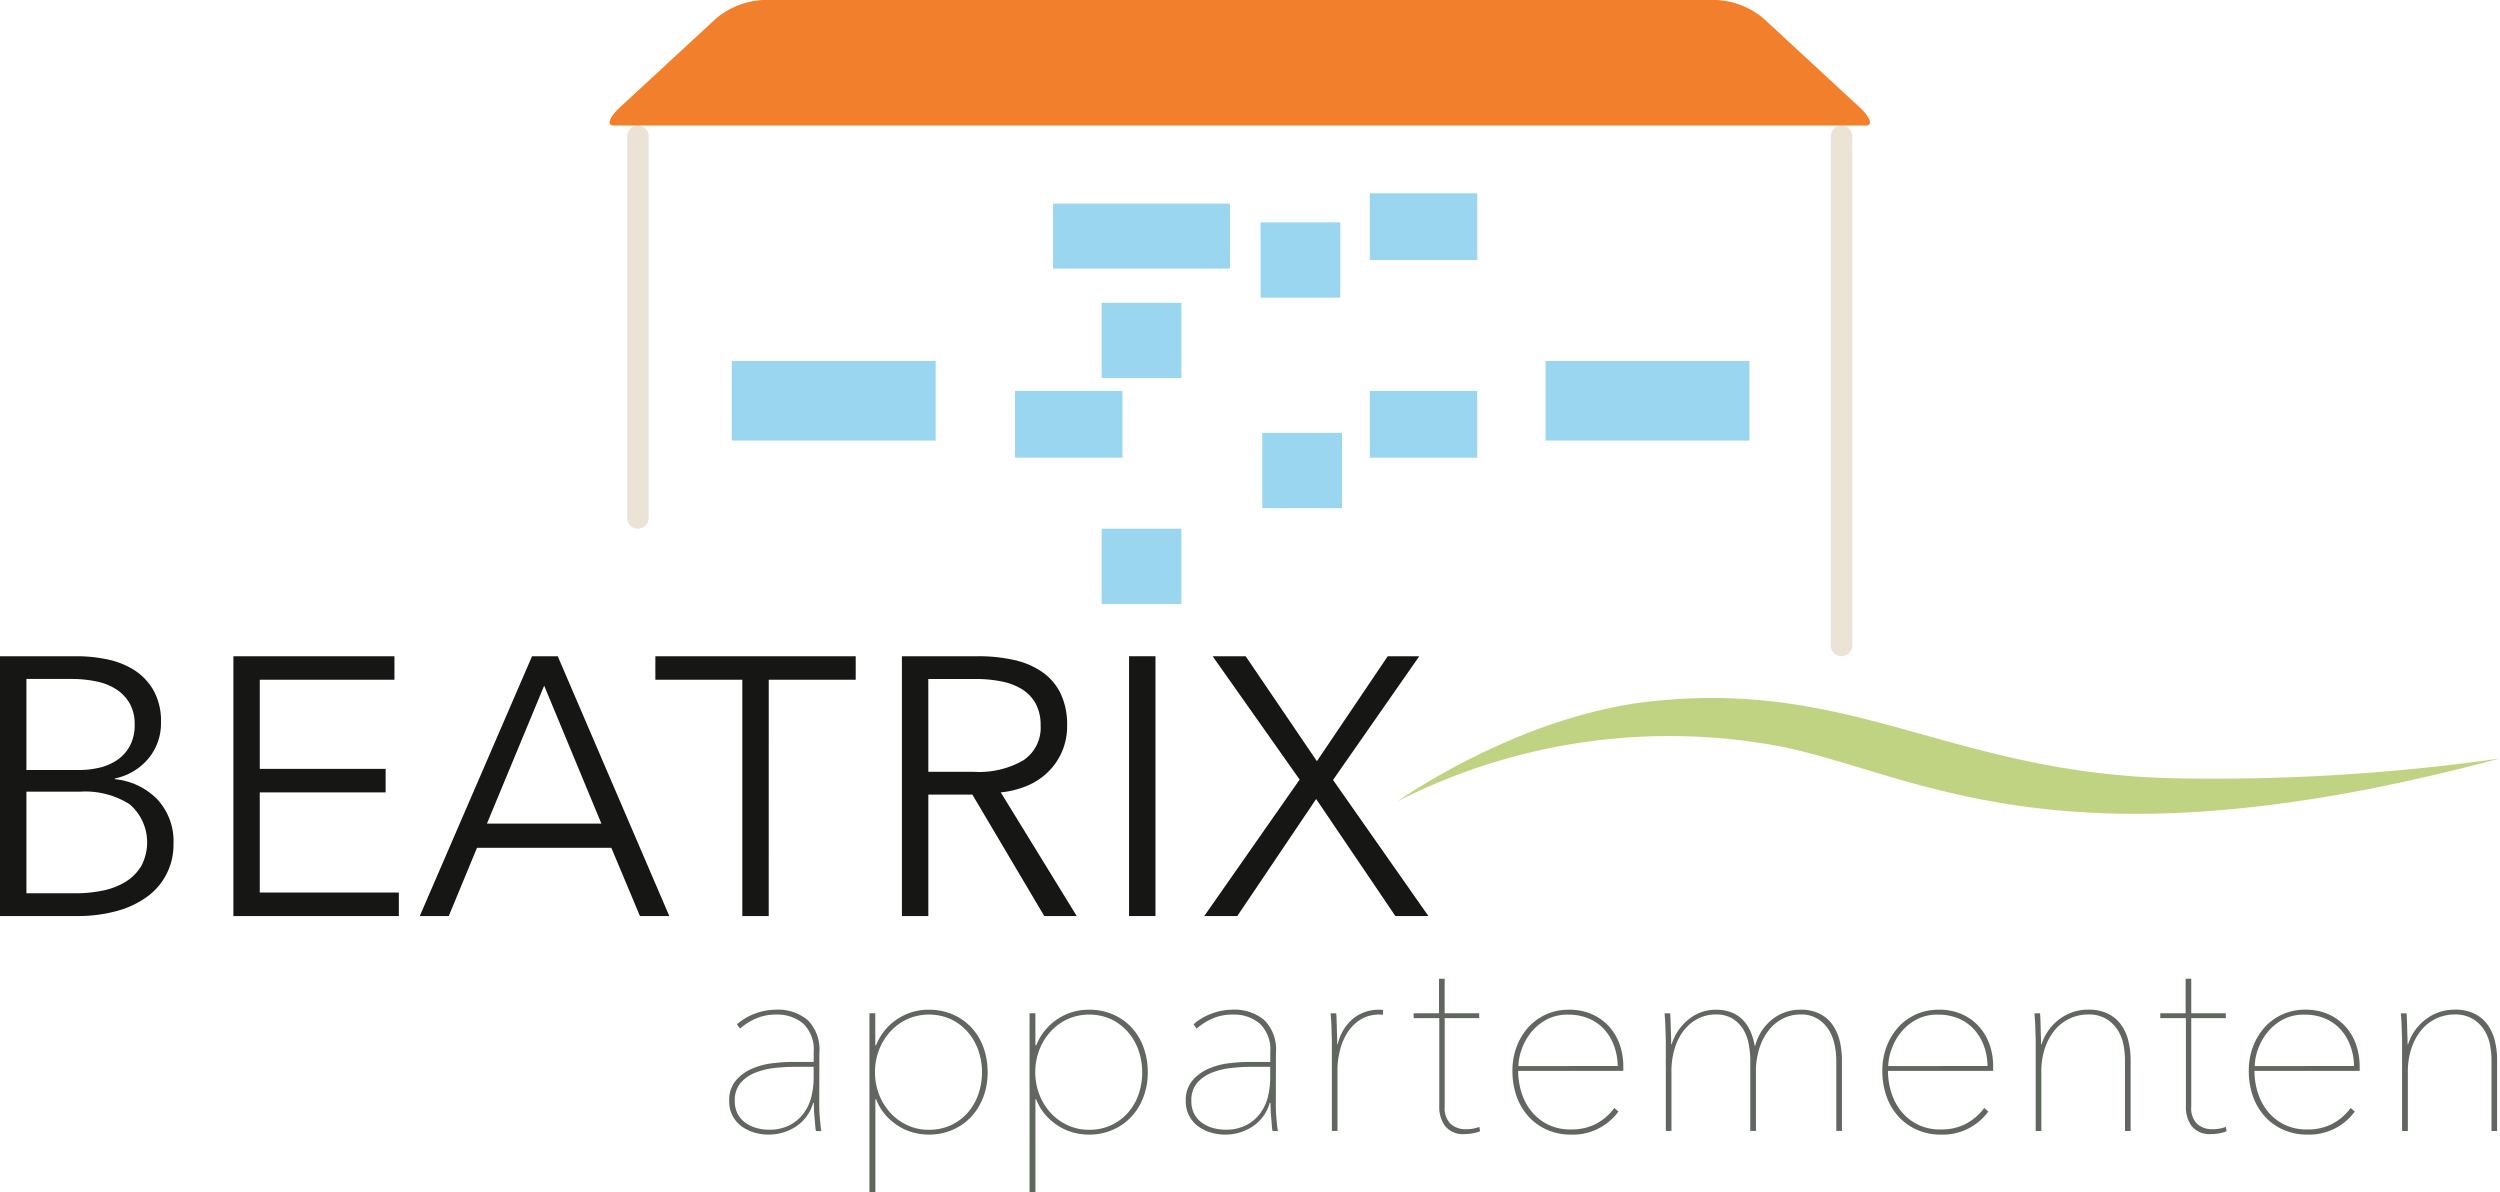 <?xml version="1.0" encoding="UTF-8"?>
<svg xmlns="http://www.w3.org/2000/svg" xmlns:xlink="http://www.w3.org/1999/xlink" id="Group_2" data-name="Group 2" width="167.722" height="80" viewBox="0 0 167.722 80">
  <defs>
    <clipPath id="clip-path">
      <rect id="Rectangle_21" data-name="Rectangle 21" width="167.722" height="80" fill="none"></rect>
    </clipPath>
  </defs>
  <g id="Group_1" data-name="Group 1" clip-path="url(#clip-path)">
    <path id="Path_28" data-name="Path 28" d="M368.862,151.328c-29.1,7.811-38.86,1.2-47.992-.746a40.183,40.183,0,0,0-25.972,3.627s8.021-5.717,16.956-6.7c13.55-1.5,20.027,4.7,34.71,5.142a135.6,135.6,0,0,0,22.3-1.319" transform="translate(-201.14 -100.449)" fill="#c0d382"></path>
    <path id="Rectangle_8" data-name="Rectangle 8" d="M.72,0h0a.719.719,0,0,1,.719.719V34.881a.72.72,0,0,1-.72.72h0a.72.72,0,0,1-.72-.72V.72A.72.72,0,0,1,.72,0Z" transform="translate(122.827 8.424)" fill="#ebe3d6"></path>
    <path id="Rectangle_9" data-name="Rectangle 9" d="M.72,0h0A.719.719,0,0,1,1.44.719V26.325a.72.72,0,0,1-.72.72h0a.72.72,0,0,1-.72-.72V.72A.72.72,0,0,1,.72,0Z" transform="translate(42.078 8.424)" fill="#ebe3d6"></path>
    <path id="Path_29" data-name="Path 29" d="M206.029,1.223A5.333,5.333,0,0,0,202.9,0H138.916a5.333,5.333,0,0,0-3.126,1.223L129.323,7.2c-.728.673-.916,1.223-.418,1.223h84c.5,0,.315-.55-.414-1.223Z" transform="translate(-87.732)" fill="#f27f2c"></path>
    <rect id="Rectangle_10" data-name="Rectangle 10" width="11.865" height="4.363" transform="translate(70.652 13.656)" fill="#9bd6f0"></rect>
    <rect id="Rectangle_11" data-name="Rectangle 11" width="7.212" height="4.477" transform="translate(91.897 12.966)" fill="#9bd6f0"></rect>
    <rect id="Rectangle_12" data-name="Rectangle 12" width="7.212" height="4.478" transform="translate(91.897 26.227)" fill="#9bd6f0"></rect>
    <rect id="Rectangle_13" data-name="Rectangle 13" width="7.212" height="4.478" transform="translate(68.093 26.227)" fill="#9bd6f0"></rect>
    <rect id="Rectangle_14" data-name="Rectangle 14" width="5.35" height="5.052" transform="translate(84.571 14.918)" fill="#9bd6f0"></rect>
    <rect id="Rectangle_15" data-name="Rectangle 15" width="5.35" height="5.051" transform="translate(73.909 20.314)" fill="#9bd6f0"></rect>
    <rect id="Rectangle_16" data-name="Rectangle 16" width="5.351" height="5.052" transform="translate(84.686 29.039)" fill="#9bd6f0"></rect>
    <rect id="Rectangle_17" data-name="Rectangle 17" width="5.35" height="5.051" transform="translate(73.909 35.469)" fill="#9bd6f0"></rect>
    <rect id="Rectangle_18" data-name="Rectangle 18" width="13.68" height="5.339" transform="translate(103.689 24.218)" fill="#9bd6f0"></rect>
    <rect id="Rectangle_19" data-name="Rectangle 19" width="13.679" height="5.339" transform="translate(49.095 24.218)" fill="#9bd6f0"></rect>
    <path id="Path_30" data-name="Path 30" d="M0,138.475H5.194a9.853,9.853,0,0,1,1.994.21A5.428,5.428,0,0,1,9,139.4a3.945,3.945,0,0,1,1.3,1.366,4.234,4.234,0,0,1,.5,2.167,3.659,3.659,0,0,1-.841,2.4,3.952,3.952,0,0,1-2.252,1.342v.049a4.6,4.6,0,0,1,2.813,1.317,4.116,4.116,0,0,1,1.118,3.04A4.274,4.274,0,0,1,9.9,154.587a6.185,6.185,0,0,1-2.039.973,9.831,9.831,0,0,1-2.7.345H0Zm1.772,7.632h3.57a5.874,5.874,0,0,0,1.292-.147,3.609,3.609,0,0,0,1.194-.5,2.7,2.7,0,0,0,.874-.949,2.924,2.924,0,0,0,.332-1.452,2.8,2.8,0,0,0-.332-1.415,2.767,2.767,0,0,0-.9-.948,3.874,3.874,0,0,0-1.329-.529A7.969,7.969,0,0,0,4.85,140H1.772Zm0,8.271h3.3a8.908,8.908,0,0,0,1.834-.183,4.717,4.717,0,0,0,1.526-.591,3.153,3.153,0,0,0,1.046-1.059,3.372,3.372,0,0,0-.775-4.135,5.561,5.561,0,0,0-3.311-.85H1.772Z" transform="translate(0 -94.449)" fill="#161615"></path>
    <path id="Path_31" data-name="Path 31" d="M51.016,154.33h9.33v1.576h-11.1v-17.43H60.051v1.576H51.016v5.981H59.46v1.576H51.016Z" transform="translate(-33.588 -94.45)" fill="#161615"></path>
    <path id="Path_32" data-name="Path 32" d="M90.524,155.905H88.579l7.532-17.43h1.724l7.484,17.43h-1.97l-1.92-4.58h-9.01Zm2.56-6.2h7.681l-3.84-9.256Z" transform="translate(-60.417 -94.449)" fill="#161615"></path>
    <path id="Path_33" data-name="Path 33" d="M145.894,155.906h-1.772V140.052h-5.834v-1.576h13.442v1.576h-5.835Z" transform="translate(-94.321 -94.45)" fill="#161615"></path>
    <path id="Path_34" data-name="Path 34" d="M192.091,155.905h-1.773v-17.43h5.121a10.855,10.855,0,0,1,2.376.246,5.384,5.384,0,0,1,1.9.8,3.776,3.776,0,0,1,1.243,1.441,4.81,4.81,0,0,1,.444,2.166,4.267,4.267,0,0,1-1.281,3.114,4.473,4.473,0,0,1-1.4.923,6.087,6.087,0,0,1-1.772.444l5.1,8.3H199.87l-4.825-8.15h-2.954Zm0-9.675h3.076a5.909,5.909,0,0,0,3.3-.775,2.613,2.613,0,0,0,1.157-2.327,3.017,3.017,0,0,0-.32-1.452,2.621,2.621,0,0,0-.886-.96,4.043,4.043,0,0,0-1.379-.542,8.678,8.678,0,0,0-1.8-.173h-3.15Z" transform="translate(-129.81 -94.449)" fill="#161615"></path>
    <rect id="Rectangle_20" data-name="Rectangle 20" width="1.772" height="17.43" transform="translate(75.747 44.026)" fill="#161615"></rect>
    <path id="Path_35" data-name="Path 35" d="M261.678,145.517l4.751-7.041h2.116l-5.785,8.3,6.4,9.133h-2.216l-5.317-7.854-5.292,7.854h-2.216l6.4-9.158-5.834-8.272H256.9Z" transform="translate(-173.328 -94.45)" fill="#161615"></path>
    <path id="Path_36" data-name="Path 36" d="M159.909,219.419q0,.447.043.953c.029.337.06.616.094.833h-.361a3.568,3.568,0,0,1-.052-.422c-.012-.165-.025-.336-.043-.514s-.029-.352-.034-.525-.01-.314-.01-.428H159.5a2.819,2.819,0,0,1-1.185,1.607,3.36,3.36,0,0,1-2.756.385,2.715,2.715,0,0,1-.85-.411,2.043,2.043,0,0,1-.842-1.718,2.026,2.026,0,0,1,.439-1.356,2.938,2.938,0,0,1,1.09-.8,4.823,4.823,0,0,1,1.4-.37,11.958,11.958,0,0,1,1.366-.086h1.373v-.636a2.42,2.42,0,0,0-.7-1.931,2.709,2.709,0,0,0-1.838-.609,3.332,3.332,0,0,0-1.313.257,3.946,3.946,0,0,0-1.091.687l-.206-.292a3.818,3.818,0,0,1,1.246-.729,4.009,4.009,0,0,1,1.364-.251,3.1,3.1,0,0,1,2.138.7,2.785,2.785,0,0,1,.782,2.189Zm-.377-2.525h-1.219a13.5,13.5,0,0,0-1.373.078,4.979,4.979,0,0,0-1.322.319,2.523,2.523,0,0,0-.987.685,1.778,1.778,0,0,0-.387,1.2,1.8,1.8,0,0,0,.215.92,1.767,1.767,0,0,0,.549.591,2.4,2.4,0,0,0,.739.327,3.1,3.1,0,0,0,.764.1,2.962,2.962,0,0,0,1.459-.326,2.737,2.737,0,0,0,.935-.833,3.154,3.154,0,0,0,.49-1.116,5.394,5.394,0,0,0,.138-1.193Z" transform="translate(-104.946 -145.325)" fill="#616661"></path>
    <path id="Path_37" data-name="Path 37" d="M183.906,215.451a3.769,3.769,0,0,1,3.546-2.386,3.973,3.973,0,0,1,1.6.318,3.755,3.755,0,0,1,1.25.877,3.876,3.876,0,0,1,.806,1.33,4.861,4.861,0,0,1,.282,1.682,4.618,4.618,0,0,1-.291,1.656,4.008,4.008,0,0,1-.814,1.324,3.725,3.725,0,0,1-1.25.874,3.924,3.924,0,0,1-1.585.319,3.97,3.97,0,0,1-1.1-.155,3.668,3.668,0,0,1-1-.456,3.944,3.944,0,0,1-.839-.736,3.423,3.423,0,0,1-.6-1.023h-.051v6.25h-.4V213.306h.393v2.145Zm7.108,1.82a4.418,4.418,0,0,0-.249-1.477,3.774,3.774,0,0,0-.711-1.235,3.479,3.479,0,0,0-1.122-.851A3.588,3.588,0,0,0,186,213.7a3.584,3.584,0,0,0-1.14.834,3.873,3.873,0,0,0-.754,1.226,4.218,4.218,0,0,0,0,2.99,3.889,3.889,0,0,0,.754,1.228,3.6,3.6,0,0,0,1.14.833,3.361,3.361,0,0,0,1.446.309,3.451,3.451,0,0,0,1.482-.309,3.411,3.411,0,0,0,1.122-.833,3.7,3.7,0,0,0,.711-1.228,4.416,4.416,0,0,0,.249-1.477" transform="translate(-125.131 -145.325)" fill="#616661"></path>
    <path id="Path_38" data-name="Path 38" d="M217.714,215.451a3.768,3.768,0,0,1,3.546-2.386,3.972,3.972,0,0,1,1.6.318,3.757,3.757,0,0,1,1.25.877,3.857,3.857,0,0,1,.8,1.33,4.832,4.832,0,0,1,.284,1.682,4.611,4.611,0,0,1-.291,1.656,4,4,0,0,1-.814,1.324,3.717,3.717,0,0,1-1.251.874,3.911,3.911,0,0,1-1.584.319,3.976,3.976,0,0,1-1.105-.155,3.66,3.66,0,0,1-1-.456,3.926,3.926,0,0,1-.84-.736,3.415,3.415,0,0,1-.6-1.023h-.052v6.25h-.394V213.306h.392v2.145Zm7.108,1.82a4.434,4.434,0,0,0-.248-1.477,3.76,3.76,0,0,0-.712-1.235,3.466,3.466,0,0,0-1.121-.851,3.588,3.588,0,0,0-2.928-.008,3.574,3.574,0,0,0-1.139.834,3.87,3.87,0,0,0-.754,1.226,4.208,4.208,0,0,0,0,2.99,3.886,3.886,0,0,0,.754,1.228,3.591,3.591,0,0,0,1.139.833,3.366,3.366,0,0,0,1.448.309,3.445,3.445,0,0,0,1.48-.309,3.4,3.4,0,0,0,1.121-.833,3.682,3.682,0,0,0,.712-1.228,4.432,4.432,0,0,0,.248-1.477" transform="translate(-148.192 -145.325)" fill="#616661"></path>
    <path id="Path_39" data-name="Path 39" d="M256.252,219.419c0,.3.013.616.042.953s.06.616.1.833h-.361a3.266,3.266,0,0,1-.051-.422c-.012-.165-.025-.336-.043-.514s-.029-.352-.034-.525-.009-.314-.009-.428h-.052a2.81,2.81,0,0,1-1.184,1.607,3.361,3.361,0,0,1-2.756.385,2.722,2.722,0,0,1-.85-.411,2.04,2.04,0,0,1-.842-1.718,2.027,2.027,0,0,1,.438-1.356,2.945,2.945,0,0,1,1.09-.8,4.841,4.841,0,0,1,1.4-.37,11.977,11.977,0,0,1,1.366-.086h1.373v-.636a2.42,2.42,0,0,0-.7-1.931,2.707,2.707,0,0,0-1.836-.609,3.327,3.327,0,0,0-1.313.257,3.942,3.942,0,0,0-1.091.687l-.207-.292a3.809,3.809,0,0,1,1.246-.729,4,4,0,0,1,1.365-.251,3.1,3.1,0,0,1,2.137.7,2.786,2.786,0,0,1,.782,2.189Zm-.378-2.525h-1.219a13.5,13.5,0,0,0-1.373.078,4.991,4.991,0,0,0-1.322.319,2.519,2.519,0,0,0-.987.685,1.78,1.78,0,0,0-.386,1.2,1.81,1.81,0,0,0,.214.92,1.769,1.769,0,0,0,.549.591,2.42,2.42,0,0,0,.738.327,3.109,3.109,0,0,0,.765.1,2.962,2.962,0,0,0,1.459-.326,2.747,2.747,0,0,0,.936-.833,3.143,3.143,0,0,0,.49-1.116,5.414,5.414,0,0,0,.137-1.193Z" transform="translate(-170.659 -145.325)" fill="#616661"></path>
    <path id="Path_40" data-name="Path 40" d="M282.354,213.606a2.754,2.754,0,0,1,1.631-.541h.155a.778.778,0,0,1,.154.018v.326a.592.592,0,0,0-.129-.017h-.094a2.371,2.371,0,0,0-1.287.334,2.774,2.774,0,0,0-.876.876,3.969,3.969,0,0,0-.506,1.2,5.367,5.367,0,0,0-.164,1.313V221.2h-.377V215.3c0-.126,0-.28-.009-.464s-.011-.369-.017-.558-.014-.37-.026-.542-.024-.314-.034-.428h.378c.012.114.02.256.025.428s.012.358.017.558.011.4.017.585.009.357.009.507h.034a3.117,3.117,0,0,1,1.1-1.779" transform="translate(-191.508 -145.325)" fill="#616661"></path>
    <path id="Path_41" data-name="Path 41" d="M302.291,216.9a2.914,2.914,0,0,1-.532.051,1.548,1.548,0,0,1-1.323-.525,2.116,2.116,0,0,1-.4-1.312v-5.941h-1.717v-.326h1.7v-2.318h.378v2.318h2.318v.326H300.4v5.941a1.485,1.485,0,0,0,.4,1.159,1.516,1.516,0,0,0,1.048.352,2.4,2.4,0,0,0,.875-.155l.051.291a2.357,2.357,0,0,1-.48.139" transform="translate(-203.477 -140.868)" fill="#616661"></path>
    <path id="Path_42" data-name="Path 42" d="M319.548,217.167a4.887,4.887,0,0,0,.214,1.426,3.857,3.857,0,0,0,.653,1.263,3.293,3.293,0,0,0,1.108.9,3.4,3.4,0,0,0,1.58.343,3.591,3.591,0,0,0,1.648-.368A3.668,3.668,0,0,0,326,219.657l.274.241a3.785,3.785,0,0,1-3.176,1.547,3.915,3.915,0,0,1-1.6-.319,3.7,3.7,0,0,1-1.245-.885,3.941,3.941,0,0,1-.807-1.355,5.083,5.083,0,0,1-.282-1.719,4.515,4.515,0,0,1,.292-1.647,4.057,4.057,0,0,1,.8-1.305,3.554,3.554,0,0,1,1.2-.851,3.645,3.645,0,0,1,1.479-.3,3.738,3.738,0,0,1,1.619.327,3.41,3.41,0,0,1,1.145.858,3.555,3.555,0,0,1,.679,1.211,4.371,4.371,0,0,1,.224,1.381v.326Zm6.679-.326a4.082,4.082,0,0,0-.266-1.408,3.358,3.358,0,0,0-.677-1.09,2.964,2.964,0,0,0-1.032-.7,3.485,3.485,0,0,0-1.339-.248,2.992,2.992,0,0,0-1.528.368,3.425,3.425,0,0,0-1.039.91,3.853,3.853,0,0,0-.592,1.134,3.464,3.464,0,0,0-.188,1.038Z" transform="translate(-217.696 -145.324)" fill="#616661"></path>
    <path id="Path_43" data-name="Path 43" d="M357.328,215.486a3.361,3.361,0,0,1,1.167-1.792,3.005,3.005,0,0,1,1.873-.629,2.758,2.758,0,0,1,1.33.292,2.336,2.336,0,0,1,.859.773,3.3,3.3,0,0,1,.455,1.082,5.472,5.472,0,0,1,.137,1.219V221.2h-.378v-4.739a5.2,5.2,0,0,0-.112-1.03,3.05,3.05,0,0,0-.386-1,2.348,2.348,0,0,0-.739-.746,2.1,2.1,0,0,0-1.167-.3,2.565,2.565,0,0,0-1.159.267,2.791,2.791,0,0,0-.945.762,3.864,3.864,0,0,0-.644,1.211,5.083,5.083,0,0,0-.24,1.622V221.2H357v-4.739a6.144,6.144,0,0,0-.094-1.03,3.017,3.017,0,0,0-.352-1,2.213,2.213,0,0,0-.712-.746,2.06,2.06,0,0,0-1.16-.3,2.571,2.571,0,0,0-1.16.267,2.768,2.768,0,0,0-.944.762,3.738,3.738,0,0,0-.636,1.211,5.257,5.257,0,0,0-.231,1.622V221.2h-.378V215.3c0-.126,0-.28-.009-.464s-.012-.369-.017-.558-.015-.37-.026-.542-.023-.314-.033-.428h.377c.011.114.02.256.025.428s.012.358.017.558.011.4.018.585.008.357.008.507h.034a3.392,3.392,0,0,1,.48-.98,3.589,3.589,0,0,1,.7-.729,2.88,2.88,0,0,1,1.777-.611,2.8,2.8,0,0,1,1.073.189,2.208,2.208,0,0,1,.763.514,2.615,2.615,0,0,1,.5.765,4.125,4.125,0,0,1,.275.952Z" transform="translate(-239.576 -145.325)" fill="#616661"></path>
    <path id="Path_44" data-name="Path 44" d="M397.585,217.167a4.846,4.846,0,0,0,.215,1.426,3.85,3.85,0,0,0,.652,1.263,3.3,3.3,0,0,0,1.107.9,3.4,3.4,0,0,0,1.58.343,3.583,3.583,0,0,0,1.648-.368,3.663,3.663,0,0,0,1.254-1.075l.275.241a3.785,3.785,0,0,1-3.176,1.547,3.915,3.915,0,0,1-1.6-.319,3.676,3.676,0,0,1-1.244-.885,3.911,3.911,0,0,1-.807-1.355,5.052,5.052,0,0,1-.283-1.719,4.508,4.508,0,0,1,.292-1.647,4.045,4.045,0,0,1,.8-1.305,3.54,3.54,0,0,1,1.2-.851,3.644,3.644,0,0,1,1.479-.3,3.737,3.737,0,0,1,1.618.327,3.4,3.4,0,0,1,1.144.858,3.536,3.536,0,0,1,.679,1.211,4.379,4.379,0,0,1,.224,1.381v.326Zm6.679-.326a4.105,4.105,0,0,0-.266-1.408,3.356,3.356,0,0,0-.679-1.09,2.958,2.958,0,0,0-1.029-.7,3.5,3.5,0,0,0-1.34-.248,2.989,2.989,0,0,0-1.528.368,3.427,3.427,0,0,0-1.038.91,3.828,3.828,0,0,0-.592,1.134,3.45,3.45,0,0,0-.19,1.038Z" transform="translate(-270.922 -145.324)" fill="#616661"></path>
    <path id="Path_45" data-name="Path 45" d="M430.265,214.4a3.583,3.583,0,0,1,.737-.729,3.185,3.185,0,0,1,1.889-.611,2.9,2.9,0,0,1,1.374.292,2.4,2.4,0,0,1,.876.773,3.149,3.149,0,0,1,.463,1.081,5.436,5.436,0,0,1,.139,1.219V221.2h-.379v-4.739a5.534,5.534,0,0,0-.1-1.03,2.8,2.8,0,0,0-.386-1,2.374,2.374,0,0,0-.764-.746,2.257,2.257,0,0,0-1.22-.3,2.885,2.885,0,0,0-2.223,1.03,3.8,3.8,0,0,0-.67,1.211,4.915,4.915,0,0,0-.248,1.622V221.2h-.378V215.3c0-.126,0-.28-.008-.464s-.013-.369-.018-.558-.014-.37-.026-.542-.024-.314-.034-.428h.378c.01.114.018.256.025.428s.011.358.017.558.01.4.017.585.008.357.008.507h.034a3.173,3.173,0,0,1,.5-.98" transform="translate(-292.802 -145.324)" fill="#616661"></path>
    <path id="Path_46" data-name="Path 46" d="M459.818,216.9a2.894,2.894,0,0,1-.531.051,1.551,1.551,0,0,1-1.323-.525,2.117,2.117,0,0,1-.394-1.312v-5.941h-1.718v-.326h1.7v-2.318h.378v2.318h2.318v.326H457.93v5.941a1.485,1.485,0,0,0,.395,1.159,1.519,1.519,0,0,0,1.047.352,2.406,2.406,0,0,0,.877-.155l.052.291a2.381,2.381,0,0,1-.482.139" transform="translate(-310.921 -140.868)" fill="#616661"></path>
    <path id="Path_47" data-name="Path 47" d="M474.918,217.167a4.855,4.855,0,0,0,.214,1.426,3.843,3.843,0,0,0,.652,1.263,3.311,3.311,0,0,0,1.108.9,3.4,3.4,0,0,0,1.579.343,3.582,3.582,0,0,0,1.648-.368,3.664,3.664,0,0,0,1.254-1.075l.275.241a3.784,3.784,0,0,1-3.177,1.547,3.916,3.916,0,0,1-1.6-.319,3.668,3.668,0,0,1-1.244-.885,3.933,3.933,0,0,1-.808-1.355,5.075,5.075,0,0,1-.283-1.719,4.509,4.509,0,0,1,.293-1.647,4.064,4.064,0,0,1,.8-1.305,3.569,3.569,0,0,1,1.2-.851,3.641,3.641,0,0,1,1.48-.3,3.735,3.735,0,0,1,1.618.327,3.393,3.393,0,0,1,1.144.858,3.526,3.526,0,0,1,.68,1.211,4.369,4.369,0,0,1,.224,1.381v.326Zm6.678-.326a4.067,4.067,0,0,0-.267-1.408,3.336,3.336,0,0,0-.677-1.09,2.952,2.952,0,0,0-1.031-.7,3.49,3.49,0,0,0-1.339-.248,2.993,2.993,0,0,0-1.528.368,3.422,3.422,0,0,0-1.038.91,3.824,3.824,0,0,0-.592,1.134,3.466,3.466,0,0,0-.189,1.038Z" transform="translate(-323.668 -145.324)" fill="#616661"></path>
    <path id="Path_48" data-name="Path 48" d="M507.6,214.4a3.628,3.628,0,0,1,.738-.729,3.184,3.184,0,0,1,1.888-.611,2.892,2.892,0,0,1,1.373.292,2.4,2.4,0,0,1,.877.773,3.173,3.173,0,0,1,.463,1.081,5.508,5.508,0,0,1,.137,1.219V221.2H512.7v-4.739a5.531,5.531,0,0,0-.1-1.03,2.828,2.828,0,0,0-.387-1,2.376,2.376,0,0,0-.764-.746,2.255,2.255,0,0,0-1.22-.3,2.867,2.867,0,0,0-1.227.267,2.836,2.836,0,0,0-.994.762,3.808,3.808,0,0,0-.671,1.211,4.915,4.915,0,0,0-.249,1.622V221.2H506.7V215.3c0-.126,0-.28-.009-.464s-.011-.369-.018-.558-.014-.37-.024-.542-.023-.314-.035-.428H507c.012.114.019.256.026.428s.013.358.017.558.012.4.018.585.008.357.008.507h.035a3.158,3.158,0,0,1,.5-.98" transform="translate(-345.548 -145.324)" fill="#616661"></path>
  </g>
</svg>
